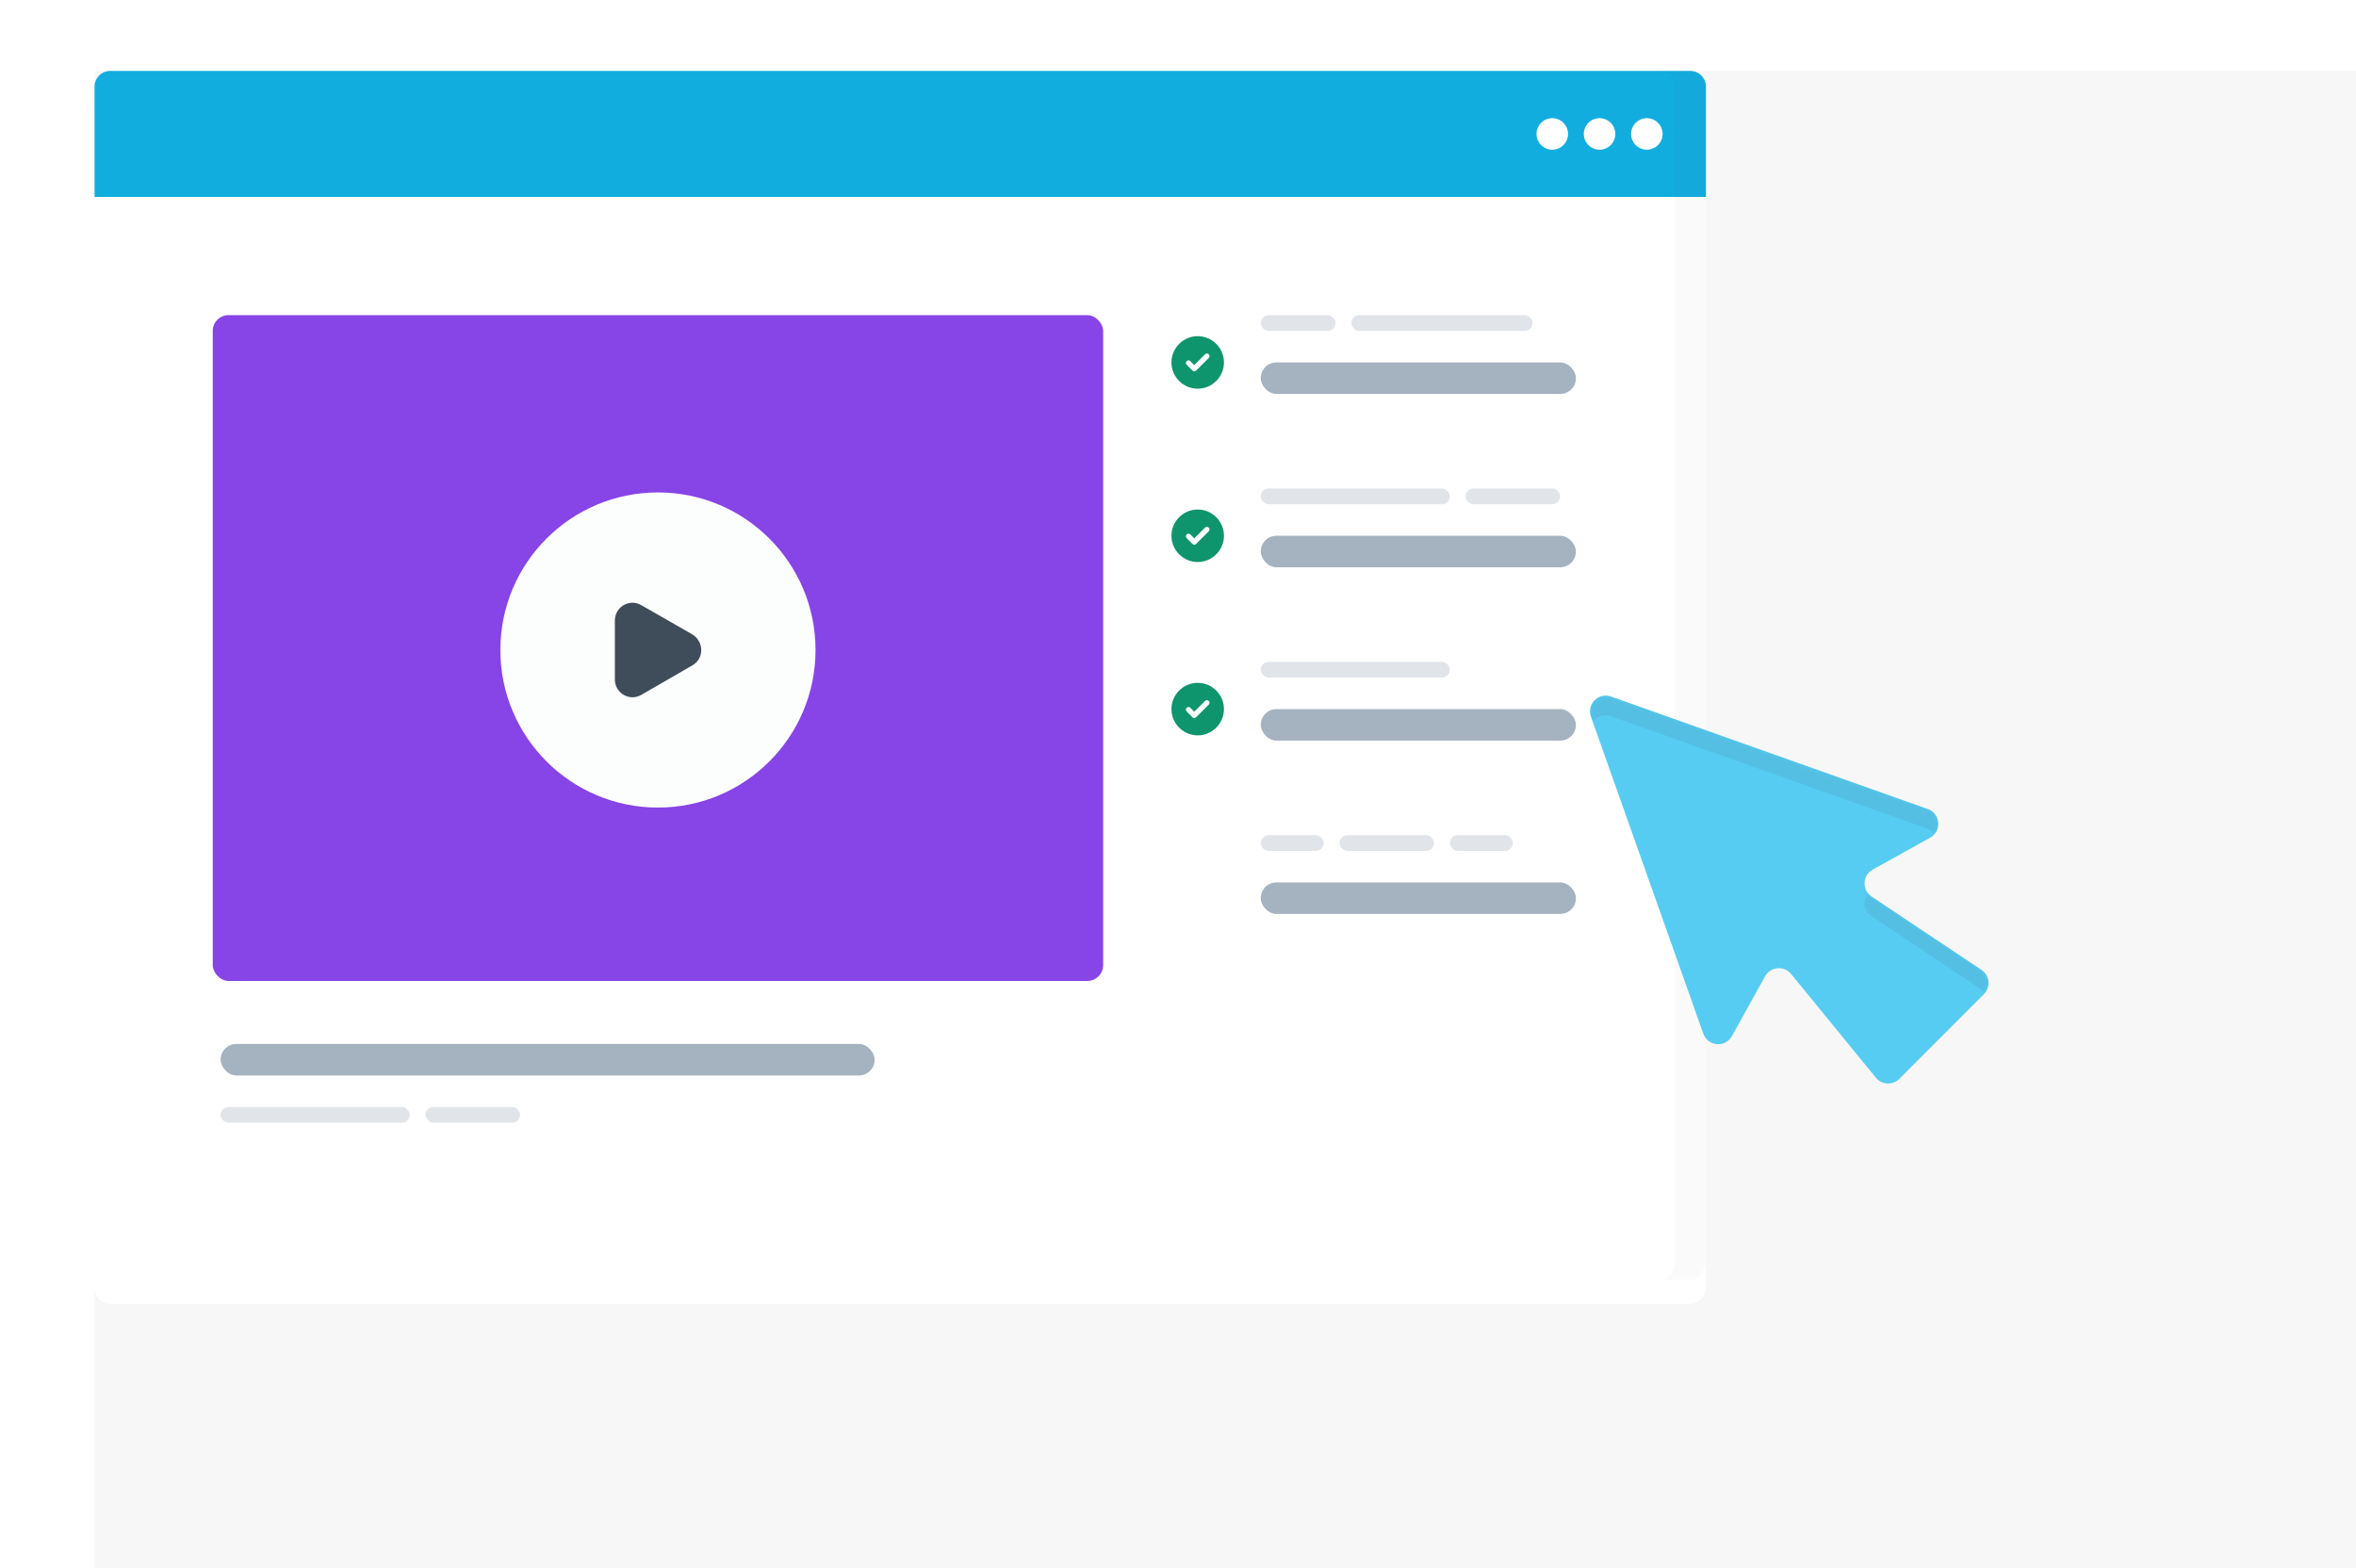 <svg width="598" height="398" viewBox="0 0 598 398" fill="none" xmlns="http://www.w3.org/2000/svg">
<rect width="574" height="380" transform="translate(24 18)" fill="#F7F7F7"/>
<g filter="url(#filter0_d_278_6776)">
<rect width="409" height="307" rx="4" transform="matrix(-1 0 0 1 433 18)" fill="white"/>
</g>
<path d="M433 22C433 19.791 431.209 18 429 18H28C25.791 18 24 19.791 24 22V50H433V22Z" fill="#11ADDF"/>
<circle r="4" transform="matrix(-1 0 0 1 418 34)" fill="white"/>
<circle r="4" transform="matrix(-1 0 0 1 406 34)" fill="white"/>
<circle r="4" transform="matrix(-1 0 0 1 394 34)" fill="white"/>
<g opacity="0.03">
<mask id="mask0_278_6776" style="mask-type:alpha" maskUnits="userSpaceOnUse" x="24" y="18" width="409" height="307">
<rect width="409" height="307" rx="4" transform="matrix(-1 0 0 1 433 18)" fill="white"/>
</mask>
<g mask="url(#mask0_278_6776)">
<path fill-rule="evenodd" clip-rule="evenodd" d="M429 18C431.209 18 433 19.791 433 22V321C433 323.209 431.209 325 429 325H421C423.209 325 425 323.209 425 321V22C425 19.791 423.209 18 421 18H429Z" fill="#3F4D5A"/>
</g>
</g>
<g filter="url(#filter1_d_278_6776)">
<path d="M439.601 261.001C437.93 264.014 433.485 263.645 432.333 260.397L403.807 179.918C402.682 176.744 405.743 173.685 408.916 174.812L489.308 203.373C492.552 204.526 492.922 208.965 489.913 210.638L475.317 218.755C472.701 220.209 472.551 223.916 475.041 225.578L502.946 244.204C505.044 245.604 505.338 248.573 503.556 250.358L482.069 271.869C480.395 273.545 477.64 273.408 476.141 271.574L454.616 245.236C452.827 243.046 449.393 243.354 448.021 245.826L439.601 261.001Z" fill="#56CCF2"/>
<mask id="mask1_278_6776" style="mask-type:alpha" maskUnits="userSpaceOnUse" x="403" y="174" width="102" height="100">
<path d="M439.601 261.001C437.93 264.014 433.485 263.645 432.333 260.397L403.807 179.918C402.682 176.744 405.743 173.685 408.916 174.812L489.308 203.373C492.552 204.526 492.922 208.965 489.913 210.638L475.317 218.755C472.701 220.209 472.551 223.916 475.041 225.578L502.946 244.204C505.044 245.604 505.338 248.573 503.556 250.358L482.069 271.869C480.395 273.545 477.64 273.408 476.141 271.574L454.616 245.236C452.827 243.046 449.393 243.354 448.021 245.826L439.601 261.001Z" fill="#11ADDF"/>
</mask>
<g mask="url(#mask1_278_6776)">
<path opacity="0.1" fill-rule="evenodd" clip-rule="evenodd" d="M404.294 181.293L403.807 179.918C402.682 176.744 405.743 173.685 408.916 174.812L489.308 203.373C492.03 204.34 492.728 207.622 491.104 209.642C490.667 209.091 490.066 208.642 489.308 208.373L408.916 179.812C407.07 179.157 405.262 179.917 404.294 181.293ZM474.132 224.75C474.381 225.059 474.684 225.34 475.041 225.578L502.946 244.204C504.921 245.522 505.297 248.228 503.85 250.03C503.6 249.719 503.299 249.439 502.946 249.204L475.04 230.578C473.005 229.219 472.734 226.494 474.132 224.75Z" fill="#3F4D5A"/>
</g>
</g>
<path d="M304 85.333C300.333 85.333 297.333 88.333 297.333 92C297.333 95.667 300.333 98.667 304 98.667C307.667 98.667 310.667 95.667 310.667 92C310.667 88.333 307.667 85.333 304 85.333ZM306.8 90.867L303.6 94.067C303.333 94.333 302.933 94.333 302.667 94.067L301.2 92.6C300.933 92.333 300.933 91.933 301.2 91.667C301.467 91.4 301.867 91.4 302.133 91.667L303.133 92.667L305.867 89.933C306.133 89.667 306.533 89.667 306.8 89.933C307.067 90.2 307.067 90.6 306.8 90.867Z" fill="#0E956D"/>
<rect x="320" y="80" width="19" height="4" rx="2" fill="#E1E5EA"/>
<rect x="343" y="80" width="46" height="4" rx="2" fill="#E1E5EA"/>
<rect x="320" y="92" width="80" height="8" rx="4" fill="#A5B2C0"/>
<path d="M304 129.333C300.333 129.333 297.333 132.333 297.333 136C297.333 139.667 300.333 142.667 304 142.667C307.667 142.667 310.667 139.667 310.667 136C310.667 132.333 307.667 129.333 304 129.333ZM306.8 134.867L303.6 138.067C303.333 138.333 302.933 138.333 302.667 138.067L301.2 136.6C300.933 136.333 300.933 135.933 301.2 135.667C301.467 135.4 301.867 135.4 302.133 135.667L303.133 136.667L305.867 133.933C306.133 133.667 306.533 133.667 306.8 133.933C307.067 134.2 307.067 134.6 306.8 134.867Z" fill="#0E956D"/>
<rect x="320" y="124" width="48" height="4" rx="2" fill="#E1E5EA"/>
<rect x="372" y="124" width="24" height="4" rx="2" fill="#E1E5EA"/>
<rect x="320" y="136" width="80" height="8" rx="4" fill="#A5B2C0"/>
<path d="M304 173.333C300.333 173.333 297.333 176.333 297.333 180C297.333 183.667 300.333 186.667 304 186.667C307.667 186.667 310.667 183.667 310.667 180C310.667 176.333 307.667 173.333 304 173.333ZM306.8 178.867L303.6 182.067C303.333 182.333 302.933 182.333 302.667 182.067L301.2 180.6C300.933 180.333 300.933 179.933 301.2 179.667C301.467 179.4 301.867 179.4 302.133 179.667L303.133 180.667L305.867 177.933C306.133 177.667 306.533 177.667 306.8 177.933C307.067 178.2 307.067 178.6 306.8 178.867Z" fill="#0E956D"/>
<rect x="320" y="168" width="48" height="4" rx="2" fill="#E1E5EA"/>
<rect x="320" y="180" width="80" height="8" rx="4" fill="#A5B2C0"/>
<rect x="320" y="212" width="16" height="4" rx="2" fill="#E1E5EA"/>
<rect x="340" y="212" width="24" height="4" rx="2" fill="#E1E5EA"/>
<rect x="368" y="212" width="16" height="4" rx="2" fill="#E1E5EA"/>
<rect x="320" y="224" width="80" height="8" rx="4" fill="#A5B2C0"/>
<rect x="56" y="265" width="166" height="8" rx="4" fill="#A5B2C0"/>
<rect x="56" y="281" width="48" height="4" rx="2" fill="#E1E5EA"/>
<rect x="108" y="281" width="24" height="4" rx="2" fill="#E1E5EA"/>
<rect x="54" y="80" width="226" height="169" rx="4" fill="#8744E6"/>
<path d="M127 165C127 142.909 144.909 125 167 125C189.091 125 207 142.909 207 165C207 187.091 189.091 205 167 205C144.909 205 127 187.091 127 165Z" fill="#FCFDFD"/>
<path d="M175.667 161L162.867 153.667C162.2 153.267 161.4 153 160.6 153C158.067 153 156.067 155 156.067 157.533V172.467C156.067 175 158.067 177 160.6 177C161.4 177 162.2 176.733 162.867 176.333L175.8 168.867C176.467 168.467 177 167.933 177.4 167.267C178.6 165.133 177.933 162.333 175.667 161Z" fill="#3F4D5A"/>
<defs>
<filter id="filter0_d_278_6776" x="0" y="0" width="457" height="355" filterUnits="userSpaceOnUse" color-interpolation-filters="sRGB">
<feFlood flood-opacity="0" result="BackgroundImageFix"/>
<feColorMatrix in="SourceAlpha" type="matrix" values="0 0 0 0 0 0 0 0 0 0 0 0 0 0 0 0 0 0 127 0" result="hardAlpha"/>
<feOffset dy="6"/>
<feGaussianBlur stdDeviation="12"/>
<feColorMatrix type="matrix" values="0 0 0 0 0 0 0 0 0 0 0 0 0 0 0 0 0 0 0.2 0"/>
<feBlend mode="normal" in2="BackgroundImageFix" result="effect1_dropShadow_278_6776"/>
<feBlend mode="normal" in="SourceGraphic" in2="effect1_dropShadow_278_6776" result="shape"/>
</filter>
<filter id="filter1_d_278_6776" x="395.569" y="168.573" width="117.157" height="114.469" filterUnits="userSpaceOnUse" color-interpolation-filters="sRGB">
<feFlood flood-opacity="0" result="BackgroundImageFix"/>
<feColorMatrix in="SourceAlpha" type="matrix" values="0 0 0 0 0 0 0 0 0 0 0 0 0 0 0 0 0 0 127 0" result="hardAlpha"/>
<feOffset dy="2"/>
<feGaussianBlur stdDeviation="4"/>
<feColorMatrix type="matrix" values="0 0 0 0 0 0 0 0 0 0 0 0 0 0 0 0 0 0 0.2 0"/>
<feBlend mode="normal" in2="BackgroundImageFix" result="effect1_dropShadow_278_6776"/>
<feBlend mode="normal" in="SourceGraphic" in2="effect1_dropShadow_278_6776" result="shape"/>
</filter>
</defs>
</svg>
